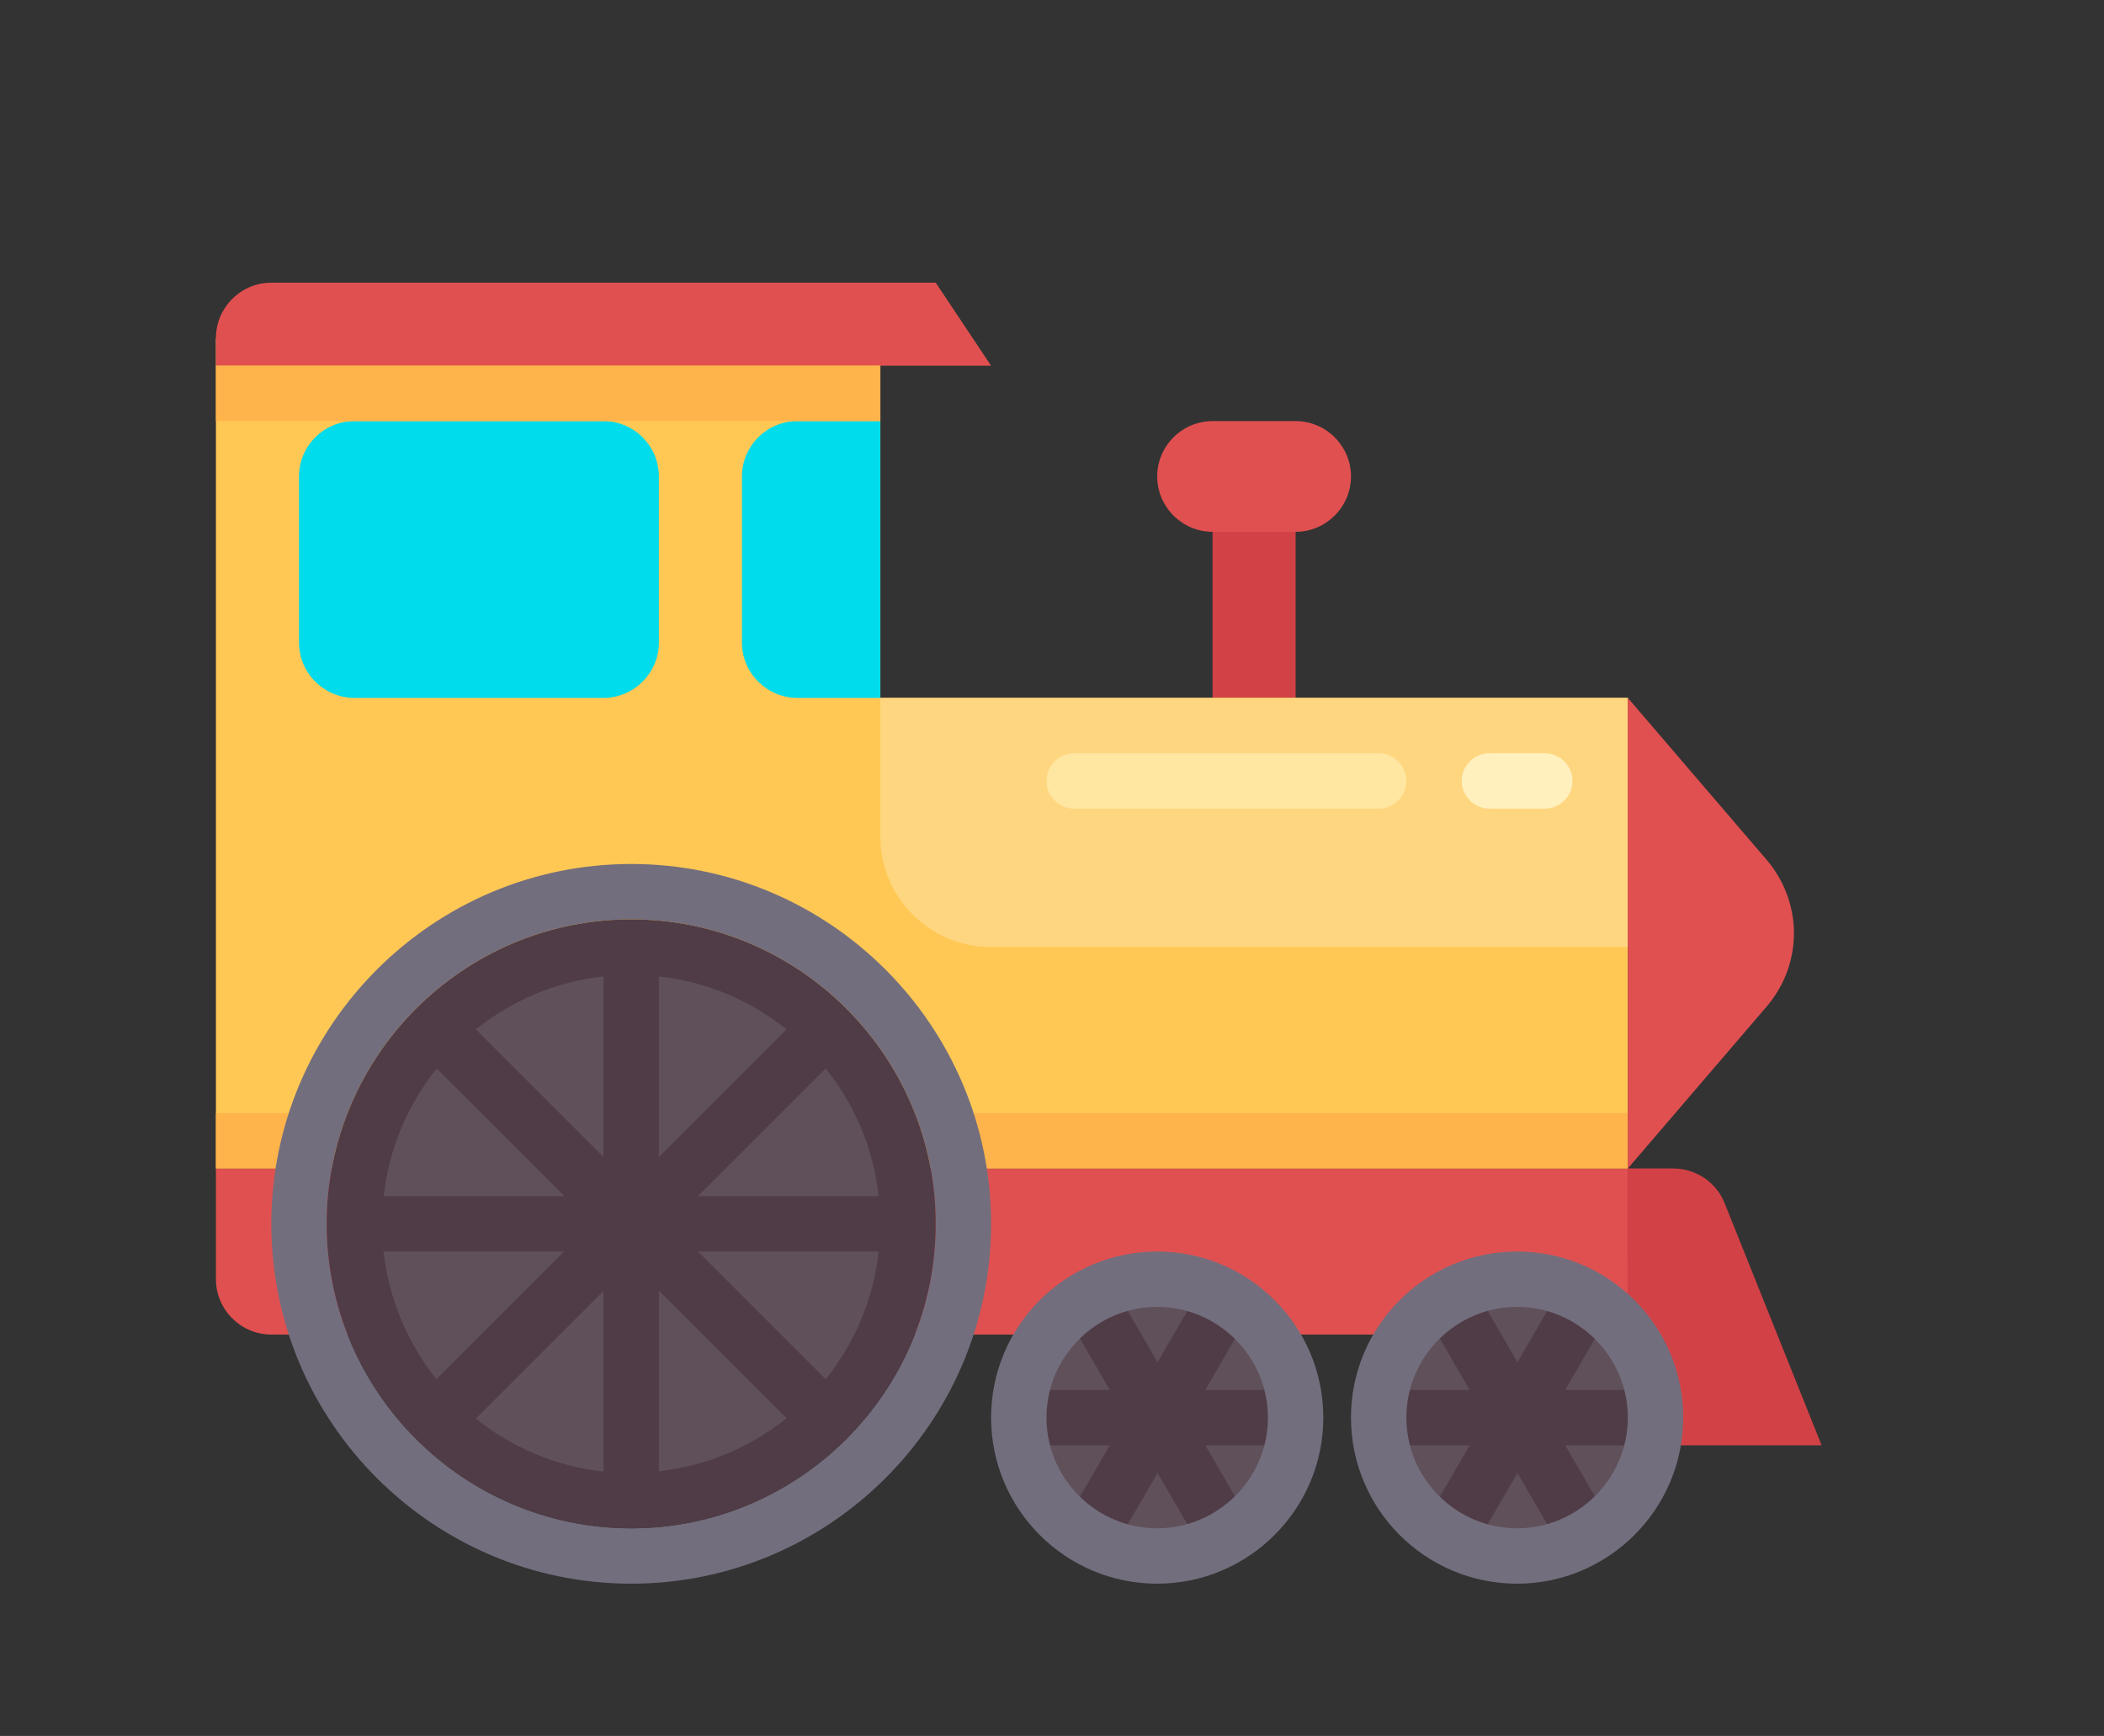 <?xml version="1.0" encoding="utf-8"?>
<!-- Generator: Adobe Illustrator 21.1.0, SVG Export Plug-In . SVG Version: 6.00 Build 0)  -->
<svg version="1.1" id="Layer_1" xmlns="http://www.w3.org/2000/svg" xmlns:xlink="http://www.w3.org/1999/xlink" x="0px" y="0px"
	 viewBox="0 0 608 501.7" style="enable-background:new 0 0 608 501.7;" xml:space="preserve">
<rect x="0" y="0" width="608" height="501.7" fill="#333333" stroke="none"/>
<style type="text/css">
	.st0{fill:#D24146;}
	.st1{fill:#E15050;}
	.st2{fill:#FFC855;}
	.st3{fill:#FFD680;}
	.st4{fill:#FFB44B;}
	.st5{fill:#5F505A;}
	.st6{fill:#736E7D;}
	.st7{fill:#503C46;}
	.st8{fill:#00DCEB;}
	.st9{fill:#FFF0BE;}
	.st10{fill:#FFE6A1;}
</style>
<g>
	<g>
		<rect x="350.4" y="153.7" class="st0" width="24" height="56"/>
	</g>
</g>
<g>
	<g>
		<path class="st1" d="M374.4,153.7h-24c-8.8,0-16-7.2-16-16l0,0c0-8.8,7.2-16,16-16h24c8.8,0,16,7.2,16,16l0,0
			C390.4,146.5,383.2,153.7,374.4,153.7z"/>
	</g>
</g>
<polygon class="st2" points="254.4,201.7 254.4,97.7 62.4,97.7 62.4,337.7 470.4,337.7 470.4,201.7 "/>
<g>
	<g>
		<path class="st1" d="M470.4,385.7h-392c-8.8,0-16-7.2-16-16v-32h408V385.7z"/>
	</g>
</g>
<g>
	<g>
		<path class="st3" d="M286.4,273.7h184v-72h-216v40C254.4,259.4,268.7,273.7,286.4,273.7z"/>
	</g>
</g>
<g>
	<g>
		<rect x="62.4" y="321.7" class="st4" width="408" height="16"/>
	</g>
</g>
<g>
	<g>
		<circle class="st5" cx="182.4" cy="353.7" r="80"/>
	</g>
</g>
<g>
	<g>
		<circle class="st5" cx="334.4" cy="409.7" r="40"/>
	</g>
</g>
<g>
	<g>
		<circle class="st5" cx="438.4" cy="409.7" r="40"/>
	</g>
</g>
<g>
	<g>
		<g>
			<path class="st6" d="M182.4,457.7c-57.3,0-104-46.7-104-104s46.7-104,104-104s104,46.7,104,104S239.7,457.7,182.4,457.7z
				 M182.4,265.7c-48.5,0-88,39.5-88,88s39.5,88,88,88s88-39.5,88-88S230.9,265.7,182.4,265.7z"/>
		</g>
	</g>
</g>
<path class="st7" d="M182.4,265.7c-48.5,0-88,39.5-88,88s39.5,88,88,88s88-39.5,88-88S230.9,265.7,182.4,265.7z M253.9,345.7h-52.2
	l36.9-36.9C246.9,319.2,252.4,331.8,253.9,345.7z M190.4,282.2c13.9,1.5,26.5,7,36.9,15.3l-36.9,36.9V282.2z M174.4,334.4
	l-36.9-36.9c10.4-8.3,23-13.8,36.9-15.3V334.4z M174.4,425.3c-13.9-1.5-26.5-7-36.9-15.3l36.9-36.9V425.3z M190.4,373l36.9,36.9
	c-10.4,8.3-23,13.8-36.9,15.3V373z M126.2,308.8l36.9,36.9h-52.2C112.4,331.8,117.9,319.2,126.2,308.8z M110.8,361.7H163l-36.9,36.9
	C117.9,388.3,112.4,375.6,110.8,361.7z M238.6,398.6l-36.9-36.9h52.2C252.4,375.6,246.9,388.3,238.6,398.6z"/>
<path class="st7" d="M368.4,401.7h-20.1l10.1-17.4c2.2-3.8,0.9-8.7-2.9-10.9s-8.7-0.9-10.9,2.9l-10.1,17.4l-10.1-17.4
	c-2.2-3.8-7.1-5.1-10.9-2.9s-5.1,7.1-2.9,10.9l10.1,17.4h-20.1c-4.4,0-8,3.6-8,8s3.6,8,8,8h20.1l-10.1,17.4
	c-2.2,3.8-0.9,8.7,2.9,10.9c1.3,0.7,2.6,1.1,4,1.1c2.8,0,5.5-1.4,6.9-4l10.1-17.4l10.1,17.4c1.5,2.6,4.2,4,6.9,4
	c1.4,0,2.7-0.3,4-1.1c3.8-2.2,5.1-7.1,2.9-10.9l-10.1-17.4h20.1c4.4,0,8-3.6,8-8S372.8,401.7,368.4,401.7z"/>
<g>
	<g>
		<g>
			<path class="st6" d="M334.4,457.7c-26.5,0-48-21.5-48-48s21.5-48,48-48s48,21.5,48,48S360.8,457.7,334.4,457.7z M334.4,377.7
				c-17.6,0-32,14.4-32,32s14.4,32,32,32s32-14.4,32-32S352,377.7,334.4,377.7z"/>
		</g>
	</g>
</g>
<g>
	<g>
		<path class="st0" d="M470.4,417.7h56l-28-69.9c-2.4-6.1-8.3-10.1-14.9-10.1h-13.2L470.4,417.7L470.4,417.7z"/>
	</g>
</g>
<path class="st7" d="M472.4,401.7h-20.1l10.1-17.4c2.2-3.8,0.9-8.7-2.9-10.9c-3.8-2.2-8.7-0.9-10.9,2.9l-10.1,17.4l-10.1-17.4
	c-2.2-3.8-7.1-5.1-10.9-2.9c-3.8,2.2-5.1,7.1-2.9,10.9l10.1,17.4h-20.1c-4.4,0-8,3.6-8,8s3.6,8,8,8h20.1l-10.1,17.4
	c-2.2,3.8-0.9,8.7,2.9,10.9c1.3,0.7,2.6,1.1,4,1.1c2.8,0,5.5-1.4,6.9-4l10.1-17.4l10.1,17.4c1.5,2.6,4.2,4,6.9,4
	c1.4,0,2.7-0.3,4-1.1c3.8-2.2,5.1-7.1,2.9-10.9l-10.1-17.4h20.1c4.4,0,8-3.6,8-8S476.8,401.7,472.4,401.7z"/>
<g>
	<g>
		<g>
			<path class="st6" d="M438.4,457.7c-26.5,0-48-21.5-48-48s21.5-48,48-48s48,21.5,48,48S464.8,457.7,438.4,457.7z M438.4,377.7
				c-17.6,0-32,14.4-32,32s14.4,32,32,32s32-14.4,32-32S456,377.7,438.4,377.7z"/>
		</g>
	</g>
</g>
<g>
	<g>
		<path class="st1" d="M286.4,105.7h-224v-8c0-8.8,7.2-16,16-16h192L286.4,105.7z"/>
	</g>
</g>
<g>
	<g>
		<path class="st8" d="M174.4,201.7h-72c-8.8,0-16-7.2-16-16v-48c0-8.8,7.2-16,16-16h72c8.8,0,16,7.2,16,16v48
			C190.4,194.5,183.2,201.7,174.4,201.7z"/>
	</g>
</g>
<g>
	<g>
		<path class="st8" d="M254.4,201.7h-24c-8.8,0-16-7.2-16-16v-48c0-8.8,7.2-16,16-16h24V201.7z"/>
	</g>
</g>
<g>
	<g>
		<path class="st1" d="M510.6,290.8l-40.2,46.9v-136l40.2,46.9c5,5.9,7.8,13.4,7.8,21.1l0,0C518.4,277.5,515.6,284.9,510.6,290.8z"
			/>
	</g>
</g>
<g>
	<g>
		<rect x="62.4" y="105.7" class="st4" width="192" height="16"/>
	</g>
</g>
<g>
	<g>
		<path class="st9" d="M430.4,233.7h16c4.4,0,8-3.6,8-8l0,0c0-4.4-3.6-8-8-8h-16c-4.4,0-8,3.6-8,8l0,0
			C422.4,230.1,426,233.7,430.4,233.7z"/>
	</g>
</g>
<g>
	<g>
		<path class="st10" d="M310.4,233.7h88c4.4,0,8-3.6,8-8l0,0c0-4.4-3.6-8-8-8h-88c-4.4,0-8,3.6-8,8l0,0
			C302.4,230.1,306,233.7,310.4,233.7z"/>
	</g>
</g>
</svg>
